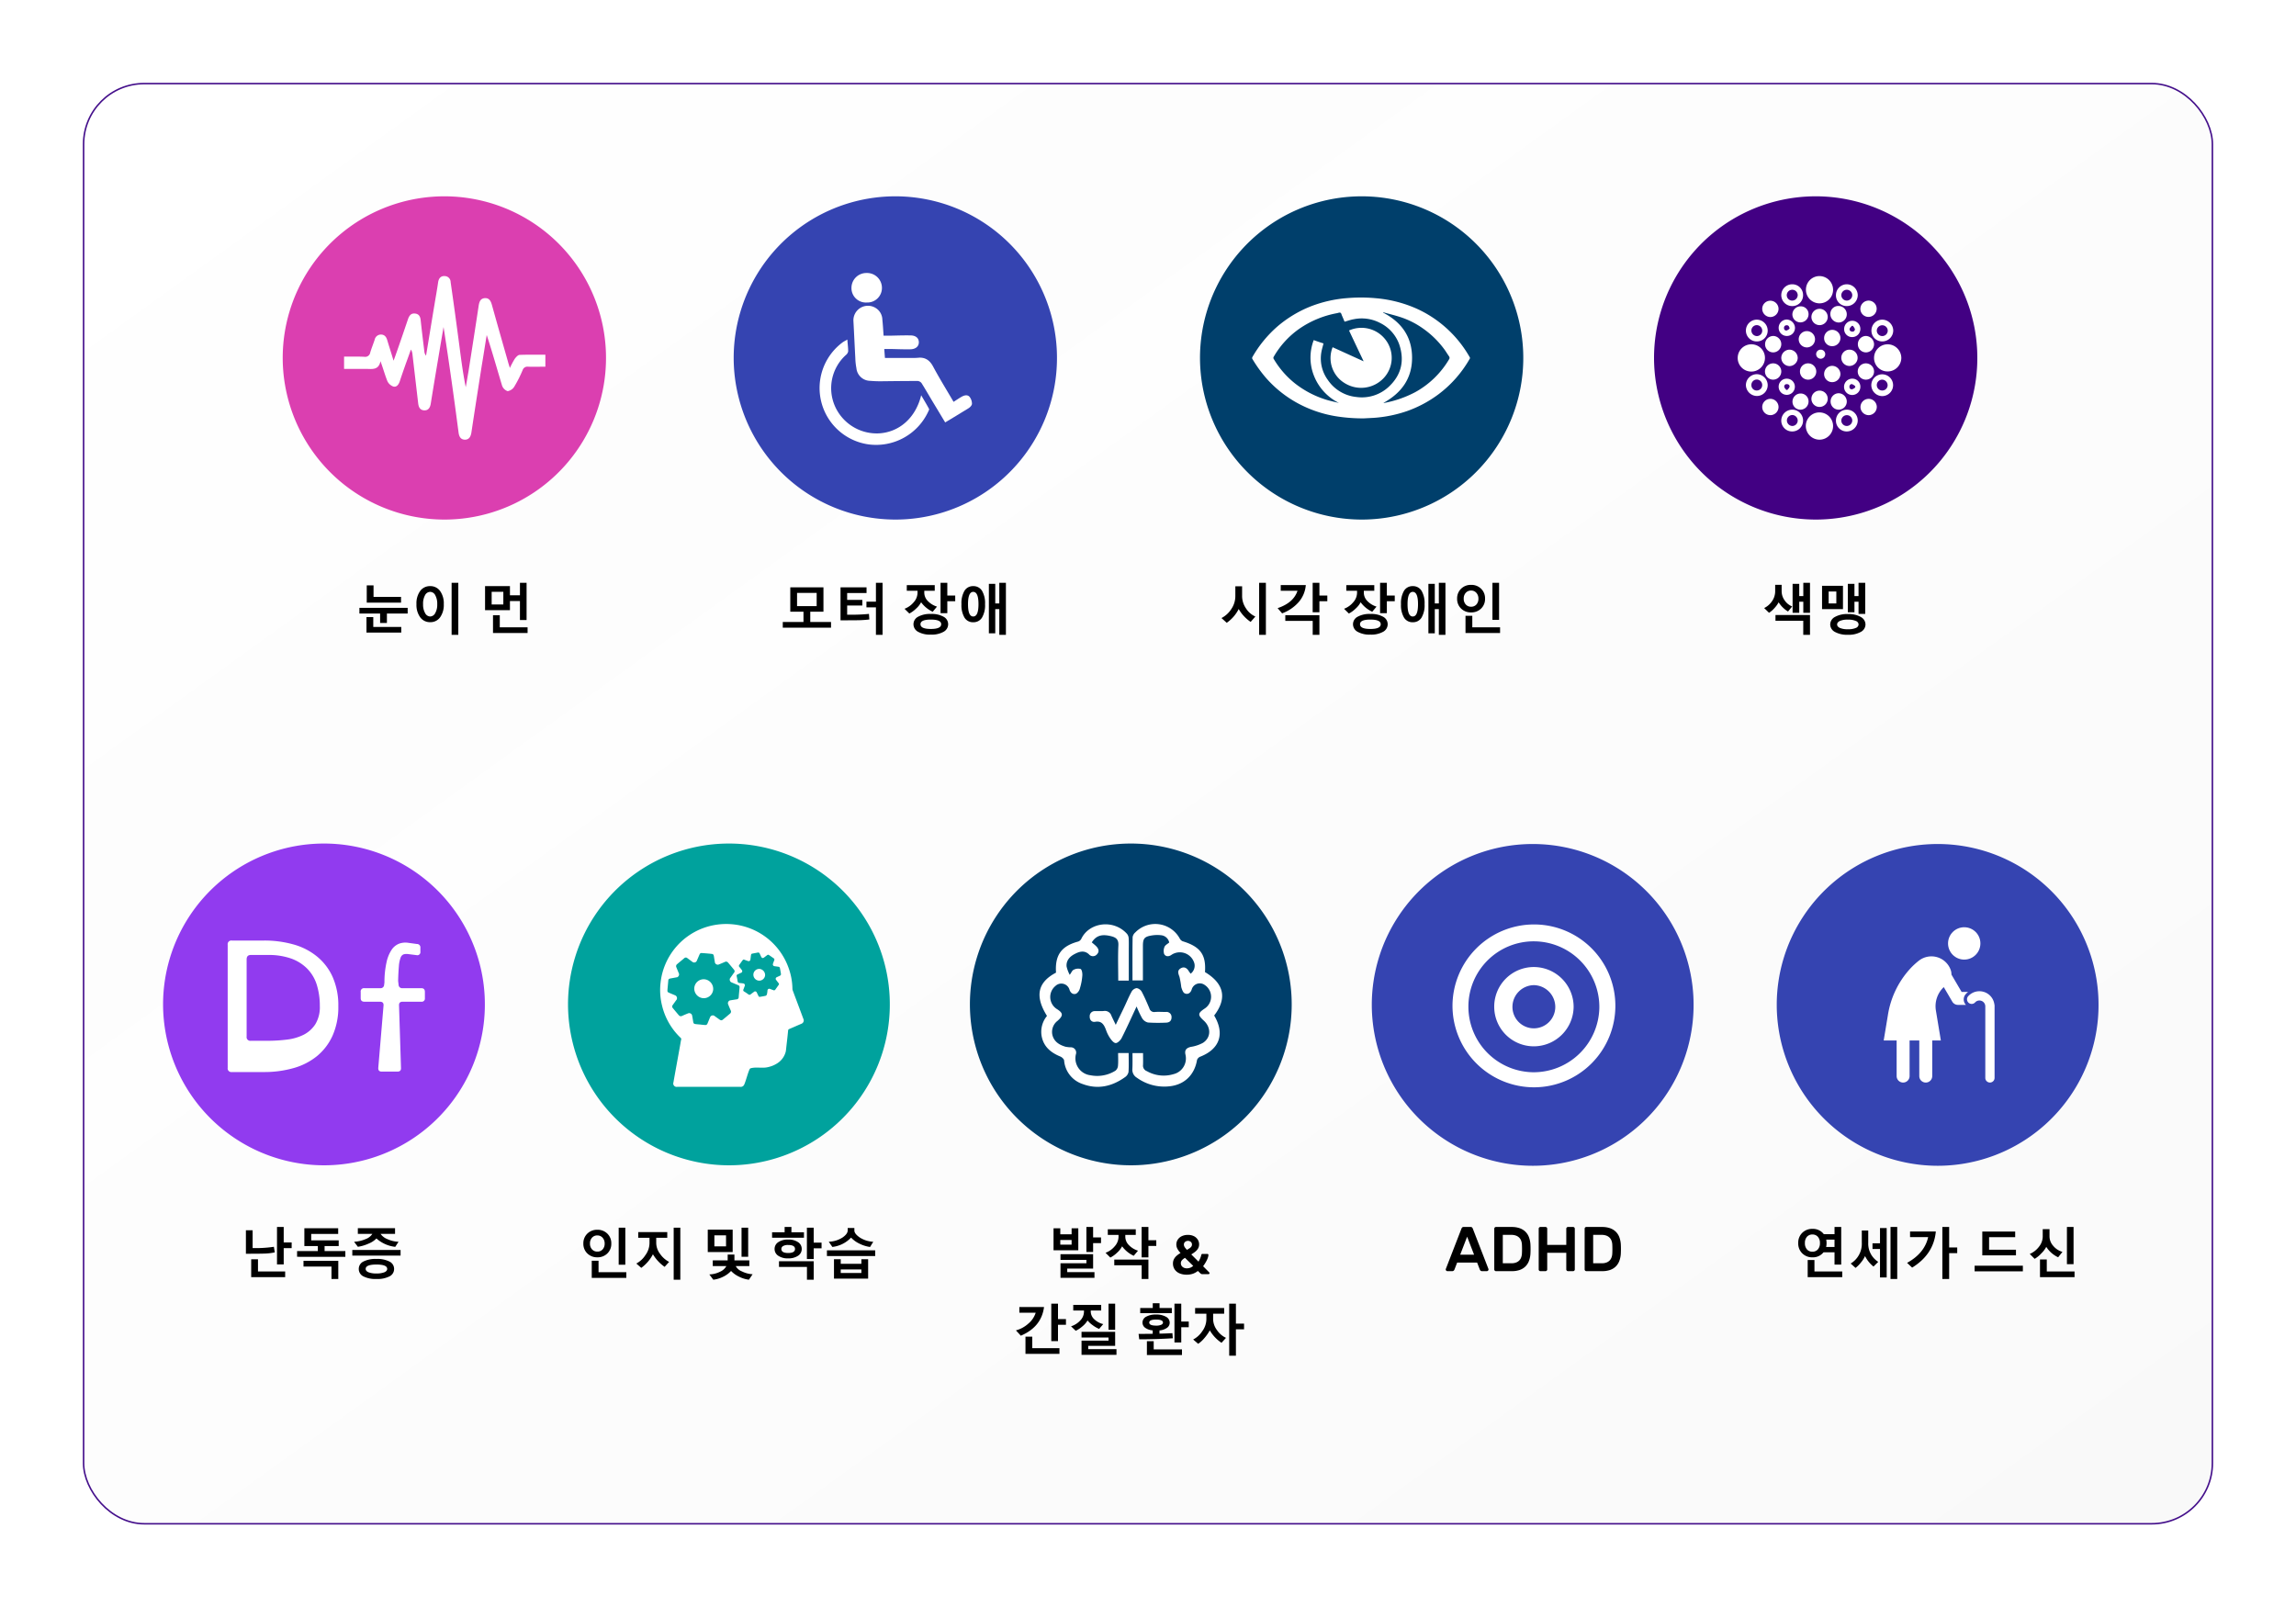 <svg xmlns="http://www.w3.org/2000/svg" xmlns:xlink="http://www.w3.org/1999/xlink" width="748.414" height="524" viewBox="0 0 748.414 524">
  <defs>
    <linearGradient id="linear-gradient" y1="0.076" x2="1" y2="1" gradientUnits="objectBoundingBox">
      <stop offset="0" stop-color="#fff" stop-opacity="0.122"/>
      <stop offset="1" stop-color="#d4d4d4" stop-opacity="0.149"/>
    </linearGradient>
    <filter id="Rectangle_19537" x="0" y="0" width="748.414" height="524" filterUnits="userSpaceOnUse">
      <feOffset dx="6" dy="6" input="SourceAlpha"/>
      <feGaussianBlur stdDeviation="9" result="blur"/>
      <feFlood flood-opacity="0.349"/>
      <feComposite operator="in" in2="blur"/>
      <feComposite in="SourceGraphic"/>
    </filter>
  </defs>
  <g id="Group_23517" data-name="Group 23517" transform="translate(-851.844 -409)">
    <g transform="matrix(1, 0, 0, 1, 851.84, 409)" filter="url(#Rectangle_19537)">
      <g id="Rectangle_19537-2" data-name="Rectangle 19537" transform="translate(21 21)" stroke="#440f8b" stroke-width="0.5" fill="url(#linear-gradient)">
        <rect width="694.415" height="470" rx="20" stroke="none"/>
        <rect x="0.25" y="0.25" width="693.915" height="469.5" rx="19.75" fill="none"/>
      </g>
    </g>
    <path id="Path_24323" data-name="Path 24323" d="M52.947,105.454A52.447,52.447,0,1,0,.5,53.019,52.533,52.533,0,0,0,52.947,105.454Z" transform="translate(904.5 683.44)" fill="#913bef" fill-rule="evenodd"/>
    <g id="Group_22217" data-name="Group 22217" transform="translate(926.063 715.621)">
      <path id="Path_13524" data-name="Path 13524" d="M-396.4,238.372A1.2,1.2,0,0,1-395.028,237h10.534a34.918,34.918,0,0,1,9.554,1.274,20.948,20.948,0,0,1,7.643,3.92,18.214,18.214,0,0,1,5.1,6.663,22.916,22.916,0,0,1,1.862,9.554,22.915,22.915,0,0,1-1.862,9.554,18.389,18.389,0,0,1-5.1,6.712,21.17,21.17,0,0,1-7.692,3.92,34.821,34.821,0,0,1-9.505,1.274h-10.534A1.2,1.2,0,0,1-396.4,278.5Zm7.545,3.332c-.931,0-1.372.49-1.372,1.47v25.134a1.2,1.2,0,0,0,1.372,1.372h5.585a51.732,51.732,0,0,0,6.222-.392,16.487,16.487,0,0,0,5.389-1.568,9.9,9.9,0,0,0,3.822-3.43,10.686,10.686,0,0,0,1.47-5.977,22.957,22.957,0,0,0-.98-6.859,13.072,13.072,0,0,0-3.087-5.242,13.963,13.963,0,0,0-5.243-3.332,21.889,21.889,0,0,0-7.594-1.176Z" transform="translate(396.4 -237)" fill="#fff"/>
      <path id="Path_13525" data-name="Path 13525" d="M-289.576,238.823a1.1,1.1,0,0,1,1.127,1.225v1.274a1.006,1.006,0,0,1-1.274,1.127l-2.744-.343a3.546,3.546,0,0,0-1.47.1,1.771,1.771,0,0,0-.98,1.127,9.939,9.939,0,0,0-.539,2.695c-.1,1.176-.2,2.793-.245,4.85l.147,1.225a1.144,1.144,0,0,0,1.274,1.127h6.124c.784,0,1.176.392,1.176,1.225v2.009a1.039,1.039,0,0,1-1.176,1.176h-6.075c-.833,0-1.225.392-1.176,1.225l.637,20.333c.049.833-.343,1.225-1.176,1.225h-5.1c-.784,0-1.176-.392-1.127-1.225l1.715-20.333c.049-.833-.343-1.225-1.176-1.225h-5.047c-.833,0-1.225-.392-1.225-1.176v-2.009a1.07,1.07,0,0,1,1.225-1.225h5.145a1.148,1.148,0,0,0,1.274-1.127l.1-.735a29.789,29.789,0,0,1,.686-6.614,11.691,11.691,0,0,1,1.666-4.067,5.283,5.283,0,0,1,2.4-1.96,6.081,6.081,0,0,1,2.989-.294Z" transform="translate(351.26 -237.696)" fill="#fff"/>
    </g>
    <g id="Group_23364" data-name="Group 23364" transform="translate(0 -0.153)">
      <path id="Path_24327" data-name="Path 24327" d="M52.947,105.454A52.447,52.447,0,1,0,.5,53.019,52.533,52.533,0,0,0,52.947,105.454Z" transform="translate(1167.5 683.593)" fill="#003f6b" fill-rule="evenodd"/>
      <g id="seizure-epilaptic" transform="translate(1190.688 710.376)">
        <g id="Group_18885" data-name="Group 18885" transform="translate(0 0)">
          <path id="Path_13542" data-name="Path 13542" d="M-371.735,263.512h3.439c0,2.1.089,4.154-.045,6.164a2.654,2.654,0,0,1-1.027,1.608c-4.243,3.082-8.933,4.2-13.936,2.323a8.834,8.834,0,0,1-6.03-7.683c-.045-.447-.67-1.027-1.161-1.251-3.216-1.3-5.628-3.305-6.209-6.923a8.159,8.159,0,0,1,1.787-6.343c-4.02-6.432-3.082-10.943,2.948-14.115-.4-5.717,1.742-8.665,7.236-10.139a1.864,1.864,0,0,0,1.072-1.027c2.635-5.271,10.5-6.3,14.83-1.474a2.515,2.515,0,0,1,.536,1.34c.089,1.251.045,2.546.045,3.8v10.095h-3.439c0-3.886-.134-7.727.045-11.524.089-1.876-.759-2.546-2.367-2.948-3.037-.759-4.869-.223-6.3,2.01.447.4.983.8,1.429,1.251.8.8,1.117,1.742.268,2.635a1.71,1.71,0,0,1-2.635,0c-1.519-1.385-3.127-.893-4.645-.089-1.563.8-2.814,2.1-2.635,4.065a11.175,11.175,0,0,0,1.027,2.725c.581-.8.8-1.429,1.206-1.608a3.118,3.118,0,0,1,2.323-.313c.447.223.625,1.385.581,2.1a18.5,18.5,0,0,1-.759,4.109,2.979,2.979,0,0,1-1.206,1.831c-.938.4-1.787-.089-2.189-1.161a2.767,2.767,0,0,0-4.6-1.34,4.651,4.651,0,0,0,.4,7.5c2.144,1.34,2.189,2.144.313,3.841a4.555,4.555,0,0,0-1.7,4.735c.581,2.144,2.278,3.171,4.288,3.752a10.4,10.4,0,0,0,1.653.179,1.728,1.728,0,0,1,1.7,2.278,5.56,5.56,0,0,0,4.735,6.834,11.261,11.261,0,0,0,8.129-1.474,2.282,2.282,0,0,0,.849-1.563C-371.646,266.282-371.735,264.942-371.735,263.512Z" transform="translate(397.353 -221.433)" fill="#fff"/>
          <path id="Path_13543" data-name="Path 13543" d="M-302.937,251.133c3.529,5.941,1.831,10.943-4.6,13.445a1.842,1.842,0,0,0-.983,1.027c-.8,4.779-3.975,8-8.755,8.576a15.215,15.215,0,0,1-10.854-2.769,3,3,0,0,1-1.474-2.769c.089-1.7.045-3.439.045-5.271h3.439c0,1.251.045,2.546,0,3.841a1.9,1.9,0,0,0,1.251,2.055,11.088,11.088,0,0,0,8.665.983,5.283,5.283,0,0,0,3.886-6.477c-.268-1.385.313-2.055,1.742-2.412a12.2,12.2,0,0,0,4.02-1.34c2.635-1.742,2.635-5.047.223-7.236-2.01-1.831-1.965-2.412.313-3.931a4.59,4.59,0,0,0,0-7.683,2.738,2.738,0,0,0-4.243,1.474c-.357,1.161-1.3,1.742-2.278,1.251-.581-.268-.893-1.3-1.117-2.01a29.188,29.188,0,0,0-.581-3.35c-.4-1.072-.8-2.055.357-2.769,1.206-.715,2.1-.089,2.725.983.134.223.313.4.536.759a3.244,3.244,0,0,0,1.251-3.305,4.918,4.918,0,0,0-7.415-2.9c-.893.67-1.921.715-2.457-.223a3.374,3.374,0,0,1,.134-2.367c.223-.536.938-.893,1.519-1.385a2.985,2.985,0,0,0-2.591-2.367,10.864,10.864,0,0,0-2.948.045c-2.591.4-3.037.983-3.037,3.529V239.7h-3.395c0-4.779-.045-9.469.045-14.159a2.571,2.571,0,0,1,.893-1.519,9.087,9.087,0,0,1,14.517,2.1,1.93,1.93,0,0,0,.893.8c5.762,1.742,7.683,4.377,7.281,10.05C-299.676,240.726-298.649,245.55-302.937,251.133Z" transform="translate(359.867 -221.292)" fill="#fff"/>
          <path id="Path_13544" data-name="Path 13544" d="M-345.426,274.083c-1.742,3.707-3.216,7.013-4.869,10.273-.357.715-1.3,1.653-1.921,1.653-.67,0-1.429-.983-1.921-1.7a11.427,11.427,0,0,1-1.3-2.68c-.625-1.608-1.385-2.948-3.529-2.546-1.027.179-1.787-.581-1.742-1.742a1.631,1.631,0,0,1,1.787-1.742c.938-.045,1.876.045,2.814-.045a2.218,2.218,0,0,1,2.457,1.519c.4.893.849,1.787,1.429,2.993.893-1.921,1.7-3.573,2.5-5.226.893-1.831,1.653-3.752,2.635-5.539a2.293,2.293,0,0,1,1.7-1.206,2.42,2.42,0,0,1,1.7,1.3c.893,1.7,1.653,3.484,2.412,5.271a1.617,1.617,0,0,0,1.876,1.206c1.161-.089,2.323,0,3.484,0a1.637,1.637,0,0,1,1.876,1.653c.045,1.251-.715,1.831-1.876,1.831a50.388,50.388,0,0,1-5.807-.045,3.049,3.049,0,0,1-1.921-1.429A30.7,30.7,0,0,1-345.426,274.083Z" transform="translate(377.074 -247.19)" fill="#fff"/>
        </g>
      </g>
    </g>
    <g id="Group_23363" data-name="Group 23363" transform="translate(1 -0.153)">
      <path id="Path_24325" data-name="Path 24325" d="M52.947,105.454A52.447,52.447,0,1,0,.5,53.019,52.533,52.533,0,0,0,52.947,105.454Z" transform="translate(1035.5 683.593)" fill="#00a29d" fill-rule="evenodd"/>
      <g id="cognitive-learning" transform="translate(1066.025 710.376)">
        <g id="Group_18876" data-name="Group 18876" transform="translate(0 0)">
          <path id="Path_13485" data-name="Path 13485" d="M49.027,55.9a3.085,3.085,0,0,1-3.346,2.724,3.139,3.139,0,0,1-2.8-3.424,3.085,3.085,0,0,1,3.346-2.724A3.162,3.162,0,0,1,49.027,55.9Z" transform="translate(-31.74 -34.444)" fill="#fff"/>
          <path id="Path_13486" data-name="Path 13486" d="M60.931,37.02c-1.128-3.074-2.3-6.147-3.424-9.182a1.818,1.818,0,0,1-.117-.661,20.785,20.785,0,0,0-1.245-6.692A21.506,21.506,0,0,0,37.859,6.245,21.754,21.754,0,0,0,28.4,7.451,21.481,21.481,0,0,0,14.4,25.348a20.976,20.976,0,0,0,.506,7.47,21.328,21.328,0,0,0,6.07,10.466.486.486,0,0,1,.156.506c-.117.506-.195.973-.272,1.478C20.117,49.432,19.339,53.6,18.6,57.8a1.1,1.1,0,0,0,1.206,1.44H40.427a1.232,1.232,0,0,0,1.284-.817c.545-1.245,1.128-3.657,1.712-4.9a.585.585,0,0,1,.389-.35c1.906-.506,3.813.117,5.719-.389a9.028,9.028,0,0,0,2.957-1.245,6.361,6.361,0,0,0,2.724-3.774c.117-.623.156-1.245.233-1.906.195-1.673.389-3.346.545-5.019a.516.516,0,0,1,.311-.428c1.362-.584,2.685-1.167,4.046-1.751A1.155,1.155,0,0,0,60.931,37.02ZM40.155,26.9c-.078,1.051-.195,2.062-.272,3.074a.706.706,0,0,1-.7.739c-.739.117-1.478.233-2.179.35a1,1,0,0,0-.623,1.128c.272.7.584,1.44.895,2.14a.826.826,0,0,1-.195,1.012c-.778.661-1.556,1.323-2.373,1.984-.389.311-.623.272-1.051,0-.584-.428-1.206-.856-1.79-1.284a.977.977,0,0,0-1.245.35c-.311.7-.584,1.44-.895,2.14a.729.729,0,0,1-.817.545c-.506-.039-1.012-.078-1.556-.156h0c-.545-.039-1.051-.078-1.6-.156-.428-.039-.623-.233-.7-.7-.117-.739-.233-1.479-.389-2.218a1,1,0,0,0-1.128-.623c-.739.272-1.44.584-2.14.895a.826.826,0,0,1-1.012-.195c-.661-.778-1.323-1.556-1.984-2.373a.728.728,0,0,1,0-1.012c.428-.623.856-1.206,1.284-1.79a1.042,1.042,0,0,0-.389-1.284c-.7-.311-1.4-.584-2.1-.895-.467-.195-.584-.35-.545-.856.078-1.051.195-2.1.272-3.113.039-.467.195-.584.7-.7.739-.117,1.44-.272,2.179-.389a1,1,0,0,0,.623-1.128c-.272-.7-.584-1.4-.856-2.1a.826.826,0,0,1,.195-1.012c.778-.661,1.6-1.323,2.373-1.984a.728.728,0,0,1,1.012,0L24.9,18.578a.939.939,0,0,0,1.284-.35c.311-.7.584-1.362.895-2.062.195-.467.389-.584.856-.545,1.051.078,2.1.156,3.113.272.467.039.661.233.739.739.117.739.233,1.44.35,2.14a1,1,0,0,0,1.128.623c.7-.272,1.44-.584,2.14-.895a.824.824,0,0,1,.973.195c.661.778,1.323,1.556,1.945,2.334a.74.74,0,0,1,0,1.051c-.428.584-.856,1.206-1.284,1.79a1.036,1.036,0,0,0,.35,1.245c.7.311,1.4.584,2.1.895C40.077,26.2,40.194,26.4,40.155,26.9Zm13.229-3.93c-.311.195-.7.311-1.051.506a.565.565,0,0,0-.233.934c.233.311.506.661.739.973a.449.449,0,0,1,.039.661c-.35.506-.7.973-1.051,1.478a.5.5,0,0,1-.661.195c-.389-.156-.778-.272-1.128-.428a.6.6,0,0,0-.778.506,7.756,7.756,0,0,1-.195,1.323.707.707,0,0,1-.389.428c-.623.156-1.206.233-1.868.35a.434.434,0,0,1-.506-.311c-.195-.389-.35-.739-.545-1.128a.56.56,0,0,0-.895-.195c-.35.272-.739.545-1.089.817a.534.534,0,0,1-.7.039c-.467-.35-.934-.661-1.44-.973a.48.48,0,0,1-.195-.7c.156-.389.272-.778.428-1.128a.588.588,0,0,0-.428-.778c-.428-.078-.895-.117-1.323-.156a.622.622,0,0,1-.584-.506c-.078-.584-.195-1.128-.311-1.712a.467.467,0,0,1,.311-.584c.35-.156.7-.35,1.089-.506a.58.58,0,0,0,.233-.973c-.233-.311-.467-.623-.739-.934a.5.5,0,0,1-.039-.7c.35-.506.7-.973,1.051-1.478a1.4,1.4,0,0,1,.389-.272c.506.195.973.35,1.4.506a.565.565,0,0,0,.778-.506c.078-.467.117-.973.195-1.44.039-.272.156-.428.389-.467.584-.117,1.206-.233,1.829-.35a.532.532,0,0,1,.623.35c.156.35.311.661.467,1.012.233.467.584.545.973.233.311-.233.661-.506.973-.739a.476.476,0,0,1,.623-.039l1.517,1.051a.5.5,0,0,1,.195.623c-.156.389-.311.778-.428,1.167a.574.574,0,0,0,.467.778c.428.078.895.117,1.323.195a.5.5,0,0,1,.467.389c.117.661.272,1.362.35,2.023A.508.508,0,0,1,53.383,22.975ZM46.73,20.8a1.89,1.89,0,0,0-2.062,1.751,1.94,1.94,0,0,0,1.751,2.062A1.914,1.914,0,0,0,48.481,22.9,2.011,2.011,0,0,0,46.73,20.8Z" transform="translate(-14.269 -6.145)" fill="#fff"/>
        </g>
      </g>
    </g>
    <path id="Path_24329" data-name="Path 24329" d="M52.947,105.454A52.447,52.447,0,1,0,.5,53.019,52.533,52.533,0,0,0,52.947,105.454Z" transform="translate(1430.5 683.593)" fill="#3544b1" fill-rule="evenodd"/>
    <g id="Group_23086" data-name="Group 23086">
      <path id="XMLID_821_" d="M42.537,25.056a4.923,4.923,0,0,0-8.559-2.627,1.512,1.512,0,0,0,2.256,2.012,1.915,1.915,0,0,1,3.344,1.276V49.032a1.511,1.511,0,0,0,3.023,0V25.488A1.483,1.483,0,0,0,42.537,25.056Z" transform="translate(1459.403 711.368)" fill="#fff"/>
      <path id="XMLID_820_" d="M34.6,22.319a5.493,5.493,0,0,1,.77-.717h-2.1l-3.324-5.667a4.226,4.226,0,0,0-.234-1.495l-.01-.03A6.671,6.671,0,0,0,19.339,11.4a24.045,24.045,0,0,0-2.94,2.729,29.031,29.031,0,0,0-7.159,15l-1.374,8.3h4.219v11.6a2.109,2.109,0,0,0,4.219,0v-11.6h3.164v11.6a2.109,2.109,0,0,0,4.219,0v-11.6H26.5l-1.62-9.783a8.578,8.578,0,0,1,2.567-7.624l2.79,4.761A2.125,2.125,0,0,0,32.06,25.82h2.616a2.571,2.571,0,0,1-.074-3.5Z" transform="translate(1457.996 710.778)" fill="#fff"/>
      <circle id="XMLID_819_" cx="5.273" cy="5.273" r="5.273" transform="translate(1486.837 711.286)" fill="#fff"/>
    </g>
    <path id="Path_24329-2" data-name="Path 24329" d="M52.947,105.454A52.447,52.447,0,1,0,.5,53.019,52.533,52.533,0,0,0,52.947,105.454Z" transform="translate(1298.5 683.593)" fill="#3544b1" fill-rule="evenodd"/>
    <g id="adhd" transform="translate(1325.305 710.376)">
      <g id="Group_18867" data-name="Group 18867" transform="translate(0 0)">
        <path id="Path_13476" data-name="Path 13476" d="M-344.109,240.625a26.557,26.557,0,0,1-26.446,26.566A26.6,26.6,0,0,1-397.2,240.625,26.584,26.584,0,0,1-370.834,214.1,26.506,26.506,0,0,1-344.109,240.625Zm-47.906.279a21.381,21.381,0,0,0,21.26,21.38,21.439,21.439,0,0,0,21.42-20.981,21.393,21.393,0,0,0-21.221-21.7A21.28,21.28,0,0,0-392.015,240.9Z" transform="translate(397.2 -214.1)" fill="#fff"/>
        <path id="Path_13477" data-name="Path 13477" d="M-363.1,261.784A12.9,12.9,0,0,1-350.216,248.9a13,13,0,0,1,13,12.964,13,13,0,0,1-12.964,12.884A12.9,12.9,0,0,1-363.1,261.784Zm5.943.08a6.98,6.98,0,0,0,7.02,7.02,6.989,6.989,0,0,0,6.941-6.9,7.125,7.125,0,0,0-6.941-7.18A7.091,7.091,0,0,0-357.157,261.864Z" transform="translate(376.702 -235.019)" fill="#fff"/>
      </g>
    </g>
    <g id="Group_23478" data-name="Group 23478">
      <path id="Path_24322" data-name="Path 24322" d="M53.191,105.943A52.691,52.691,0,1,0,.5,53.264,52.778,52.778,0,0,0,53.191,105.943Z" transform="translate(943.5 472.44)" fill="#db3fb0" fill-rule="evenodd"/>
      <g id="blind" transform="translate(964 499)">
        <g id="Group_18868" data-name="Group 18868" transform="translate(0 0)">
          <path id="Path_13478" data-name="Path 13478" d="M76.117,48.038v3.905c-1.9,0-3.751.051-5.652,0a1.609,1.609,0,0,0-1.747,1.079,40.8,40.8,0,0,1-2.723,5.4,3.177,3.177,0,0,1-2.158,1.49,2.88,2.88,0,0,1-1.85-1.85C60.342,52.611,58.8,47.113,57,41.615c-.565,3.391-1.079,6.783-1.644,10.123-1.13,7.194-2.261,14.387-3.34,21.581-.206,1.285-.668,2.415-2.158,2.415-1.439-.051-1.9-1.13-2.055-2.466-1.49-11.407-3.083-22.814-4.881-34.273-.411,2.518-.874,5.087-1.285,7.6-.976,5.806-1.953,11.561-2.877,17.368-.206,1.285-.771,2.261-2.107,2.21-1.387-.051-1.85-1.028-2-2.312L32.8,47.987a3.586,3.586,0,0,0-.514-1.644c-.565,1.593-1.13,3.186-1.7,4.727-.668,1.9-1.336,3.8-1.953,5.7-.36,1.028-1.028,1.9-2.055,1.644a3.44,3.44,0,0,1-1.953-1.747c-.822-2.055-1.387-4.162-2.261-6.526-.565,2.877-2.569,2.569-4.47,2.518H10.5V48.655c2.21,0,4.419-.051,6.577.051a1.665,1.665,0,0,0,1.953-1.387c.411-1.387.976-2.775,1.439-4.162a2.1,2.1,0,0,1,2.107-1.7c1.182.051,1.7.822,2,1.85.617,2.055,1.285,4.111,2.055,6.68.514-1.336.822-2.261,1.13-3.134,1.233-3.494,2.415-6.988,3.6-10.482.411-1.13,1.028-1.953,2.364-1.747,1.233.154,1.644,1.079,1.747,2.209.36,3.34.771,6.68,1.182,10.02a2.451,2.451,0,0,0,.565,1.49c.925-5.5,1.8-11,2.723-16.494.411-2.518.874-5.036,1.233-7.553.206-1.182.874-1.953,2.055-1.9a1.961,1.961,0,0,1,2,1.953c1.028,7.091,2,14.233,2.929,21.324.565,4.316,1.13,8.632,2,12.949.308-1.644.565-3.289.874-4.984,1.13-7.194,2.261-14.387,3.34-21.581.206-1.233.514-2.312,1.953-2.466,1.49-.1,2,.925,2.364,2.209,1.7,6.115,3.443,12.229,5.19,18.344.154.617.36,1.233.668,2.209A29.755,29.755,0,0,1,66.1,49.425c.411-.565,1.079-1.336,1.644-1.336C70.516,47.987,73.291,48.038,76.117,48.038Z" transform="translate(-10.5 -22.395)" fill="#fff"/>
        </g>
      </g>
    </g>
    <g id="Group_23477" data-name="Group 23477">
      <path id="Path_24324" data-name="Path 24324" d="M53.191,105.943A52.691,52.691,0,1,0,.5,53.264,52.778,52.778,0,0,0,53.191,105.943Z" transform="translate(1090.5 472.44)" fill="#3544b1" fill-rule="evenodd"/>
      <g id="motor-impaired" transform="translate(1119 498)">
        <g id="Group_18883" data-name="Group 18883" transform="translate(0 0)">
          <path id="Path_13528" data-name="Path 13528" d="M73.416,73.515c-1.3-2.147-2.55-4.249-3.8-6.307-1.3-2.147-2.55-4.339-3.891-6.486a1.811,1.811,0,0,0-1.252-.716c-3.891,0-7.783.045-11.629.089a36.848,36.848,0,0,1-3.847-.134,4.558,4.558,0,0,1-4.518-4.115,20.258,20.258,0,0,1-.358-3.31c-.224-4.07-.4-8.185-.626-12.256a4.748,4.748,0,0,1,7.112-4.16,4.574,4.574,0,0,1,2.326,3.891c.179,1.655.268,3.31.4,5.233H55.3c2.281-.045,4.518-.134,6.8-.089,1.744,0,2.728.895,2.728,2.236S63.8,49.63,62.1,49.675c-2.058.045-4.115-.045-6.128-.089H53.556c.089,1.029.134,1.923.224,2.907h9.393a12.57,12.57,0,0,0,1.3-.045c2.371-.268,3.891.76,5.01,2.863,2.058,3.847,4.383,7.6,6.665,11.5.984-.626,1.879-1.252,2.773-1.744.85-.447,1.834-.626,2.46.134a3.651,3.651,0,0,1,.76,2.236c0,.492-.581,1.118-1.073,1.431C78.515,70.429,76.055,71.95,73.416,73.515Z" transform="translate(-32.473 -24.806)" fill="#fff"/>
          <path id="Path_13529" data-name="Path 13529" d="M27.916,60.1c.089,1.431.268,2.639.268,3.847a2,2,0,0,1-.76,1.208,14.578,14.578,0,0,0-3.623,16.5,14.887,14.887,0,0,0,14.358,9.035C44.823,90.336,50.19,85.64,51.98,78.26c.939,1.61,1.789,3,2.55,4.428.134.224-.134.626-.268.939a18.734,18.734,0,0,1-19.5,10.645,18.546,18.546,0,0,1-8.364-33.278C26.842,60.681,27.334,60.458,27.916,60.1Z" transform="translate(-18.865 -38.407)" fill="#fff"/>
          <path id="Path_13530" data-name="Path 13530" d="M47.02,11.6a4.853,4.853,0,0,1,5.01,4.831,4.74,4.74,0,0,1-4.92,4.786,4.7,4.7,0,0,1-5.01-4.831A4.85,4.85,0,0,1,47.02,11.6Z" transform="translate(-31.707 -11.6)" fill="#fff"/>
        </g>
      </g>
    </g>
    <g id="Group_23476" data-name="Group 23476">
      <path id="Path_24326" data-name="Path 24326" d="M53.191,105.943A52.691,52.691,0,1,0,.5,53.264,52.778,52.778,0,0,0,53.191,105.943Z" transform="translate(1242.5 472.44)" fill="#003f6b" fill-rule="evenodd"/>
      <g id="visually-impaired" transform="translate(1260 506)">
        <g id="Group_18894" data-name="Group 18894" transform="translate(0 0)">
          <path id="Path_13550" data-name="Path 13550" d="M-360.029,283.726a55.532,55.532,0,0,1-8.487-.595,39.388,39.388,0,0,1-13.028-4.325,37.625,37.625,0,0,1-10.6-8.541,44.054,44.054,0,0,1-4.163-5.838.649.649,0,0,1,0-.757,38.712,38.712,0,0,1,8.109-9.893,38.54,38.54,0,0,1,10.974-6.6,41.592,41.592,0,0,1,11.677-2.649,53.186,53.186,0,0,1,9.731.054,41.393,41.393,0,0,1,13.191,3.46,37.693,37.693,0,0,1,9.46,6.217,37.843,37.843,0,0,1,7.622,9.46.493.493,0,0,1,0,.649A37.739,37.739,0,0,1-335.7,275.888a38.762,38.762,0,0,1-10.217,5.46,42.105,42.105,0,0,1-10.974,2.216C-357.867,283.618-358.948,283.672-360.029,283.726Zm-13.137-24.435c-.216.919-.487,1.73-.649,2.595a11.854,11.854,0,0,0,2.054,9.3,12.741,12.741,0,0,0,9.3,5.568,12.831,12.831,0,0,0,10.65-3.406c4.055-3.838,5.082-8.487,3.352-13.677a12.529,12.529,0,0,0-6.325-7.082,12.875,12.875,0,0,0-8.487-1.189c-1.027.162-2,.541-3.027.811-.108-.27-.27-.595-.379-.919-.162-.324-.27-.649-.432-.973-.162-.378-.27-.919-.541-1.027-.324-.162-.811.108-1.243.162a31.6,31.6,0,0,0-12.271,5.136,28.555,28.555,0,0,0-8.217,9.028.649.649,0,0,0,0,.757,29.086,29.086,0,0,0,6.974,8,31.612,31.612,0,0,0,10.379,5.352c1.3.378,2.595.649,3.892.973a16.768,16.768,0,0,1-8.055-8.65,16,16,0,0,1-.162-11.839C-375.328,258.589-374.247,258.967-373.166,259.291ZM-353.65,278.7h.27a35.666,35.666,0,0,0,10.109-3.514,29.113,29.113,0,0,0,11.028-10.7.81.81,0,0,0,0-.973c-.486-.7-.919-1.406-1.405-2.108a29.906,29.906,0,0,0-7.082-6.974,27.252,27.252,0,0,0-7.406-3.73c-1.838-.595-3.676-1.027-5.568-1.568,0,.054,0,.108-.054.108,5.947,3.081,9.406,7.785,9.46,14.6C-344.244,270.7-347.758,275.455-353.65,278.7Z" transform="translate(396.425 -244.337)" fill="#fff"/>
          <path id="Path_13551" data-name="Path 13551" d="M-348.486,268.908c3.352,1.514,6.649,3.027,10.109,4.595-1.622-3.406-3.19-6.7-4.757-10.055a9.878,9.878,0,0,1,11.947,3.081,9.653,9.653,0,0,1-.757,12.542,10.1,10.1,0,0,1-12.65,1.514A9.518,9.518,0,0,1-348.486,268.908Z" transform="translate(374.719 -252.71)" fill="#fff"/>
        </g>
      </g>
    </g>
    <g id="Group_23475" data-name="Group 23475">
      <path id="Path_24328" data-name="Path 24328" d="M53.191,105.943A52.691,52.691,0,1,0,.5,53.264,52.778,52.778,0,0,0,53.191,105.943Z" transform="translate(1390.5 472.44)" fill="#420083" fill-rule="evenodd"/>
      <g id="color-blind" transform="translate(1418.27 499)">
        <g id="Group_18878" data-name="Group 18878" transform="translate(0 0)">
          <g id="Group_18877" data-name="Group 18877">
            <path id="Path_13487" data-name="Path 13487" d="M-341.6,219.424A4.418,4.418,0,0,1-337.135,215a4.462,4.462,0,0,1,4.384,4.465,4.418,4.418,0,0,1-4.465,4.425A4.435,4.435,0,0,1-341.6,219.424Z" transform="translate(363.844 -214.999)" fill="#fff"/>
            <path id="Path_13488" data-name="Path 13488" d="M-332.81,328.965a4.435,4.435,0,0,1-4.425,4.424,4.478,4.478,0,0,1-4.465-4.465,4.409,4.409,0,0,1,4.425-4.424A4.452,4.452,0,0,1-332.81,328.965Z" transform="translate(363.904 -280.051)" fill="#fff"/>
            <path id="Path_13489" data-name="Path 13489" d="M-391.935,269.8a4.409,4.409,0,0,1,4.424,4.425,4.452,4.452,0,0,1-4.465,4.465,4.435,4.435,0,0,1-4.424-4.424A4.452,4.452,0,0,1-391.935,269.8Z" transform="translate(396.4 -247.555)" fill="#fff"/>
            <path id="Path_13490" data-name="Path 13490" d="M-282.476,278.649a4.393,4.393,0,0,1-4.424-4.465,4.426,4.426,0,0,1,4.424-4.384,4.478,4.478,0,0,1,4.465,4.465A4.462,4.462,0,0,1-282.476,278.649Z" transform="translate(331.349 -247.555)" fill="#fff"/>
            <path id="Path_13491" data-name="Path 13491" d="M-382.7,253.572a3.518,3.518,0,0,1-3.572,3.532,3.534,3.534,0,0,1-3.532-3.532A3.569,3.569,0,0,1-386.268,250,3.577,3.577,0,0,1-382.7,253.572Zm-1.786-.041a1.794,1.794,0,0,0-1.786-1.745,1.767,1.767,0,0,0-1.745,1.786,1.837,1.837,0,0,0,1.827,1.786A1.768,1.768,0,0,0-384.482,253.531Z" transform="translate(392.479 -235.792)" fill="#fff"/>
            <path id="Path_13492" data-name="Path 13492" d="M-357.828,228.7a3.552,3.552,0,0,1-3.572-3.572,3.552,3.552,0,0,1,3.613-3.532,3.5,3.5,0,0,1,3.491,3.532A3.493,3.493,0,0,1-357.828,228.7Zm-1.786-3.572a1.767,1.767,0,0,0,1.745,1.786,1.81,1.81,0,0,0,1.827-1.786,1.767,1.767,0,0,0-1.786-1.745A1.794,1.794,0,0,0-359.614,225.13Z" transform="translate(375.607 -218.919)" fill="#fff"/>
            <path id="Path_13493" data-name="Path 13493" d="M-314.01,228.7a3.493,3.493,0,0,1-3.491-3.613,3.552,3.552,0,0,1,3.531-3.491,3.6,3.6,0,0,1,3.572,3.572A3.578,3.578,0,0,1-314.01,228.7Zm.081-1.786a1.794,1.794,0,0,0,1.745-1.786,1.787,1.787,0,0,0-1.867-1.745,1.793,1.793,0,0,0-1.7,1.827A1.8,1.8,0,0,0-313.929,226.918Z" transform="translate(349.528 -218.92)" fill="#fff"/>
            <path id="Path_13494" data-name="Path 13494" d="M-317.5,325.872a3.552,3.552,0,0,1,3.572-3.572,3.543,3.543,0,0,1,3.532,3.572,3.6,3.6,0,0,1-3.613,3.532A3.5,3.5,0,0,1-317.5,325.872Zm3.532,1.745a1.822,1.822,0,0,0,1.786-1.745,1.76,1.76,0,0,0-1.827-1.786,1.821,1.821,0,0,0-1.745,1.786A1.793,1.793,0,0,0-313.968,327.618Z" transform="translate(349.527 -278.744)" fill="#fff"/>
            <path id="Path_13495" data-name="Path 13495" d="M-354.3,325.872a3.527,3.527,0,0,1-3.613,3.532,3.525,3.525,0,0,1-3.491-3.532,3.577,3.577,0,0,1,3.572-3.572A3.517,3.517,0,0,1-354.3,325.872Zm-1.745,0a1.824,1.824,0,0,0-1.7-1.827,1.784,1.784,0,0,0-1.826,1.786,1.822,1.822,0,0,0,1.745,1.786A1.793,1.793,0,0,0-356.043,325.872Z" transform="translate(375.608 -278.744)" fill="#fff"/>
            <path id="Path_13496" data-name="Path 13496" d="M-289.1,297.472a3.543,3.543,0,0,1,3.532-3.572A3.551,3.551,0,0,1-282,297.472,3.56,3.56,0,0,1-285.528,301,3.6,3.6,0,0,1-289.1,297.472Zm3.491,1.7a1.735,1.735,0,0,0,1.827-1.664,1.838,1.838,0,0,0-1.746-1.867,1.767,1.767,0,0,0-1.786,1.746A1.758,1.758,0,0,0-285.609,299.177Z" transform="translate(332.655 -261.872)" fill="#fff"/>
            <path id="Path_13497" data-name="Path 13497" d="M-285.47,257.1A3.492,3.492,0,0,1-289,253.53,3.543,3.543,0,0,1-285.429,250a3.615,3.615,0,0,1,3.532,3.532A3.577,3.577,0,0,1-285.47,257.1Zm.041-5.277a1.8,1.8,0,0,0-1.827,1.7,1.784,1.784,0,0,0,1.786,1.827,1.794,1.794,0,0,0,1.786-1.745A1.794,1.794,0,0,0-285.429,251.826Z" transform="translate(332.597 -235.791)" fill="#fff"/>
            <path id="Path_13498" data-name="Path 13498" d="M-382.7,297.372a3.517,3.517,0,0,1-3.572,3.531,3.631,3.631,0,0,1-3.532-3.613,3.588,3.588,0,0,1,3.572-3.491A3.6,3.6,0,0,1-382.7,297.372Zm-3.532,1.745a1.767,1.767,0,0,0,1.745-1.786,1.784,1.784,0,0,0-1.827-1.786,1.768,1.768,0,0,0-1.7,1.827A1.717,1.717,0,0,0-386.228,299.117Z" transform="translate(392.479 -261.813)" fill="#fff"/>
            <path id="Path_13499" data-name="Path 13499" d="M-319.363,239a2.72,2.72,0,0,1,2.72,2.72,2.668,2.668,0,0,1-2.638,2.679,2.774,2.774,0,0,1-2.72-2.72A2.593,2.593,0,0,1-319.363,239Z" transform="translate(352.202 -229.257)" fill="#fff"/>
            <path id="Path_13500" data-name="Path 13500" d="M-342.082,261.839a2.668,2.668,0,0,1-2.639,2.679,2.668,2.668,0,0,1-2.679-2.639,2.668,2.668,0,0,1,2.638-2.679A2.668,2.668,0,0,1-342.082,261.839Z" transform="translate(367.29 -241.258)" fill="#fff"/>
            <path id="Path_13501" data-name="Path 13501" d="M-327,289.739a2.668,2.668,0,0,1,2.679-2.639,2.722,2.722,0,0,1,2.639,2.679,2.7,2.7,0,0,1-2.679,2.638A2.617,2.617,0,0,1-327,289.739Z" transform="translate(355.172 -257.833)" fill="#fff"/>
            <path id="Path_13502" data-name="Path 13502" d="M-327,260.839a2.668,2.668,0,0,1,2.679-2.638,2.668,2.668,0,0,1,2.639,2.679,2.668,2.668,0,0,1-2.679,2.639A2.593,2.593,0,0,1-327,260.839Z" transform="translate(355.172 -240.664)" fill="#fff"/>
            <path id="Path_13503" data-name="Path 13503" d="M-356.042,276.82a2.73,2.73,0,0,1-2.72,2.638,2.73,2.73,0,0,1-2.638-2.72,2.73,2.73,0,0,1,2.72-2.638A2.73,2.73,0,0,1-356.042,276.82Z" transform="translate(375.607 -250.11)" fill="#fff"/>
            <path id="Path_13504" data-name="Path 13504" d="M-313.2,276.737a2.642,2.642,0,0,1,2.679-2.638,2.642,2.642,0,0,1,2.638,2.679,2.668,2.668,0,0,1-2.679,2.638A2.668,2.668,0,0,1-313.2,276.737Z" transform="translate(346.973 -250.108)" fill="#fff"/>
            <path id="Path_13505" data-name="Path 13505" d="M-341.084,287.778a2.642,2.642,0,0,1-2.679,2.638,2.642,2.642,0,0,1-2.638-2.679,2.642,2.642,0,0,1,2.679-2.639A2.668,2.668,0,0,1-341.084,287.778Z" transform="translate(366.697 -256.643)" fill="#fff"/>
            <path id="Path_13506" data-name="Path 13506" d="M-316.524,311.779a2.642,2.642,0,0,1-2.638,2.679,2.642,2.642,0,0,1-2.638-2.679,2.668,2.668,0,0,1,2.638-2.679A2.722,2.722,0,0,1-316.524,311.779Z" transform="translate(352.083 -270.902)" fill="#fff"/>
            <path id="Path_13507" data-name="Path 13507" d="M-376.7,237.438a2.633,2.633,0,0,1,2.638-2.638,2.668,2.668,0,0,1,2.679,2.638,2.676,2.676,0,0,1-2.679,2.679A2.7,2.7,0,0,1-376.7,237.438Z" transform="translate(384.697 -226.762)" fill="#fff"/>
            <path id="Path_13508" data-name="Path 13508" d="M-295.261,234.7a2.642,2.642,0,0,1,2.679,2.638,2.668,2.668,0,0,1-2.638,2.679,2.642,2.642,0,0,1-2.679-2.638A2.722,2.722,0,0,1-295.261,234.7Z" transform="translate(337.883 -226.703)" fill="#fff"/>
            <path id="Path_13509" data-name="Path 13509" d="M-334.521,246.618a2.668,2.668,0,0,1-2.679-2.639,2.668,2.668,0,0,1,2.639-2.679,2.668,2.668,0,0,1,2.679,2.639A2.668,2.668,0,0,1-334.521,246.618Z" transform="translate(361.231 -230.624)" fill="#fff"/>
            <path id="Path_13510" data-name="Path 13510" d="M-294.682,287.778a2.668,2.668,0,0,1-2.679,2.638A2.668,2.668,0,0,1-300,287.737a2.642,2.642,0,0,1,2.679-2.639A2.668,2.668,0,0,1-294.682,287.778Z" transform="translate(339.131 -256.643)" fill="#fff"/>
            <path id="Path_13511" data-name="Path 13511" d="M-374.021,318.918a2.668,2.668,0,0,1-2.679-2.639,2.668,2.668,0,0,1,2.638-2.679,2.668,2.668,0,0,1,2.679,2.639A2.668,2.668,0,0,1-374.021,318.918Z" transform="translate(384.697 -273.576)" fill="#fff"/>
            <path id="Path_13512" data-name="Path 13512" d="M-334.563,312.318a2.642,2.642,0,0,1-2.639-2.679A2.668,2.668,0,0,1-334.522,307a2.642,2.642,0,0,1,2.638,2.679A2.668,2.668,0,0,1-334.563,312.318Z" transform="translate(361.232 -269.655)" fill="#fff"/>
            <path id="Path_13513" data-name="Path 13513" d="M-292.484,316.2a2.7,2.7,0,0,1-2.6,2.72,2.7,2.7,0,0,1-2.72-2.6,2.676,2.676,0,0,1,2.638-2.72A2.659,2.659,0,0,1-292.484,316.2Z" transform="translate(337.825 -273.574)" fill="#fff"/>
            <path id="Path_13514" data-name="Path 13514" d="M-369.125,265.82a2.668,2.668,0,0,1-2.679,2.639,2.643,2.643,0,0,1-2.6-2.72,2.7,2.7,0,0,1,2.679-2.638A2.668,2.668,0,0,1-369.125,265.82Z" transform="translate(383.332 -243.575)" fill="#fff"/>
            <path id="Path_13515" data-name="Path 13515" d="M-294.623,265.779a2.668,2.668,0,0,1-2.638,2.679,2.642,2.642,0,0,1-2.638-2.679,2.668,2.668,0,0,1,2.638-2.679A2.751,2.751,0,0,1-294.623,265.779Z" transform="translate(339.071 -243.575)" fill="#fff"/>
            <path id="Path_13516" data-name="Path 13516" d="M-369.182,287.779a2.668,2.668,0,0,1-2.679,2.638,2.668,2.668,0,0,1-2.638-2.679,2.668,2.668,0,0,1,2.679-2.639A2.642,2.642,0,0,1-369.182,287.779Z" transform="translate(383.39 -256.644)" fill="#fff"/>
            <path id="Path_13517" data-name="Path 13517" d="M-349.821,239.3a2.531,2.531,0,0,1,2.6,2.557,2.668,2.668,0,0,1-2.638,2.679,2.624,2.624,0,0,1-2.638-2.6A2.7,2.7,0,0,1-349.821,239.3Z" transform="translate(370.32 -229.436)" fill="#fff"/>
            <path id="Path_13518" data-name="Path 13518" d="M-347.164,311.9a2.668,2.668,0,0,1-2.638,2.679,2.59,2.59,0,0,1-2.6-2.6,2.668,2.668,0,0,1,2.639-2.679A2.565,2.565,0,0,1-347.164,311.9Z" transform="translate(370.261 -271.021)" fill="#fff"/>
            <path id="Path_13519" data-name="Path 13519" d="M-305.625,253.579a2.642,2.642,0,0,1-2.679,2.638,2.56,2.56,0,0,1-2.6-2.679,2.668,2.668,0,0,1,2.679-2.638A2.634,2.634,0,0,1-305.625,253.579Zm-2.436-1.015h-.365c-.243.325-.609.609-.69.934-.122.528.244.893.812.934a.767.767,0,0,0,.893-.852A3.556,3.556,0,0,0-308.06,252.564Z" transform="translate(345.608 -236.327)" fill="#fff"/>
            <path id="Path_13520" data-name="Path 13520" d="M-358.182,252.579a2.617,2.617,0,0,1-2.639,2.679,2.642,2.642,0,0,1-2.679-2.639,2.7,2.7,0,0,1,2.6-2.72A2.8,2.8,0,0,1-358.182,252.579Zm-1.745.244c-.162-.771-.447-1.1-1.015-1.055a.811.811,0,0,0-.812.893.74.74,0,0,0,.852.812A2.42,2.42,0,0,0-359.928,252.823Z" transform="translate(376.855 -235.733)" fill="#fff"/>
            <path id="Path_13521" data-name="Path 13521" d="M-360.861,297.4a2.608,2.608,0,0,1,2.638,2.639,2.633,2.633,0,0,1-2.638,2.638A2.642,2.642,0,0,1-363.5,300,2.6,2.6,0,0,1-360.861,297.4Zm-.162,3.653h.365c.243-.325.609-.609.69-.974.122-.528-.284-.893-.852-.893a.765.765,0,0,0-.852.893C-361.633,300.4-361.267,300.728-361.024,301.053Z" transform="translate(376.855 -263.952)" fill="#fff"/>
            <path id="Path_13522" data-name="Path 13522" d="M-305.682,300.079a2.642,2.642,0,0,1-2.679,2.638A2.642,2.642,0,0,1-311,300.038a2.668,2.668,0,0,1,2.679-2.639A2.593,2.593,0,0,1-305.682,300.079Zm-1.664.162v-.365a2.975,2.975,0,0,0-1.055-.69c-.487-.081-.812.325-.852.812,0,.568.325.934.893.852A2.2,2.2,0,0,0-307.347,300.241Z" transform="translate(345.666 -263.952)" fill="#fff"/>
          </g>
        </g>
        <path id="Path_13523" data-name="Path 13523" d="M-333.4,275.559a1.464,1.464,0,0,1,1.5-1.461,1.464,1.464,0,0,1,1.461,1.5,1.49,1.49,0,0,1-1.5,1.461A1.517,1.517,0,0,1-333.4,275.559Z" transform="translate(358.973 -250.107)" fill="#fff"/>
      </g>
    </g>
    <path id="Path_26175" data-name="Path 26175" d="M-8.779-8.4a.647.647,0,0,1,.494.175A1.486,1.486,0,0,1-8-7.7l5.04,13a.456.456,0,0,1,.021.144.534.534,0,0,1-.165.391A.534.534,0,0,1-3.492,6H-4.973a.771.771,0,0,1-.576-.175,1.045,1.045,0,0,1-.226-.339L-6.66,3.2h-6.5l-.885,2.283a1.045,1.045,0,0,1-.226.339A.771.771,0,0,1-14.847,6h-1.481a.534.534,0,0,1-.391-.165.534.534,0,0,1-.165-.391.456.456,0,0,1,.021-.144l5.04-13a1.486,1.486,0,0,1,.288-.525.647.647,0,0,1,.494-.175ZM-7.647.631-9.91-5.232-12.173.631ZM4.572-8.4A7.851,7.851,0,0,1,7.216-8,5.037,5.037,0,0,1,9.088-6.857a4.969,4.969,0,0,1,1.152,1.79,7.951,7.951,0,0,1,.483,2.345,28.183,28.183,0,0,1,0,3.045,7.951,7.951,0,0,1-.483,2.345A5.039,5.039,0,0,1,9.1,4.457,4.963,4.963,0,0,1,7.257,5.6,7.534,7.534,0,0,1,4.675,6H-.509A.534.534,0,0,1-.9,5.835a.534.534,0,0,1-.165-.391V-7.845A.534.534,0,0,1-.9-8.235.534.534,0,0,1-.509-8.4ZM7.946-2.722a4.135,4.135,0,0,0-.257-1.224,2.784,2.784,0,0,0-.638-.987,2.9,2.9,0,0,0-1.059-.658,4.382,4.382,0,0,0-1.522-.237H1.713V3.429H4.572a4.077,4.077,0,0,0,1.461-.237,2.9,2.9,0,0,0,1.029-.648,2.734,2.734,0,0,0,.627-.987A4.251,4.251,0,0,0,7.946.322,28.183,28.183,0,0,0,7.946-2.722ZM24.629-8.4a.534.534,0,0,1,.391.165.534.534,0,0,1,.165.391V5.445A.562.562,0,0,1,24.629,6H22.963a.562.562,0,0,1-.555-.555V.014H16.195V5.445A.562.562,0,0,1,15.64,6H13.973a.552.552,0,0,1-.391-.154.525.525,0,0,1-.165-.4V-7.845a.534.534,0,0,1,.165-.391.534.534,0,0,1,.391-.165H15.64a.534.534,0,0,1,.391.165.534.534,0,0,1,.165.391v5.287h6.213V-7.845a.534.534,0,0,1,.165-.391.534.534,0,0,1,.391-.165Zm9.4,0a7.851,7.851,0,0,1,2.643.4,5.037,5.037,0,0,1,1.872,1.142A4.969,4.969,0,0,1,39.7-5.067a7.951,7.951,0,0,1,.483,2.345,28.182,28.182,0,0,1,0,3.045A7.951,7.951,0,0,1,39.7,2.667a5.039,5.039,0,0,1-1.142,1.79A4.963,4.963,0,0,1,36.715,5.6a7.534,7.534,0,0,1-2.582.4H28.949a.562.562,0,0,1-.555-.555V-7.845a.534.534,0,0,1,.165-.391.534.534,0,0,1,.391-.165ZM37.4-2.722a4.135,4.135,0,0,0-.257-1.224,2.784,2.784,0,0,0-.638-.987,2.9,2.9,0,0,0-1.059-.658,4.382,4.382,0,0,0-1.522-.237H31.171V3.429H34.03a4.077,4.077,0,0,0,1.461-.237,2.9,2.9,0,0,0,1.029-.648,2.734,2.734,0,0,0,.627-.987A4.251,4.251,0,0,0,37.4.322,28.184,28.184,0,0,0,37.4-2.722Z" transform="translate(1339.988 817.4)"/>
    <path id="Path_26220" data-name="Path 26220" d="M-25.465-8.912v-5.616h2.215v3.744h8.965v1.872Zm6.574,3.551v3.076h-2.215V-5.361h-6.75V-7.216h15.732v1.854ZM-25.552.861V-4.192h2.215v3.2h9.123V.861ZM2.2,1.582V-15.372h2.18V1.582Zm-7-4.122A3.887,3.887,0,0,1-8.036-4.131,6.869,6.869,0,0,1-9.258-8.42,6.849,6.849,0,0,1-8.04-12.727a3.907,3.907,0,0,1,3.248-1.564,3.863,3.863,0,0,1,3.23,1.578A6.9,6.9,0,0,1-.354-8.42a6.93,6.93,0,0,1-1.2,4.3A3.86,3.86,0,0,1-4.793-2.54Zm0-9.879a1.911,1.911,0,0,0-1.661,1.081A5.678,5.678,0,0,0-7.1-8.4a5.545,5.545,0,0,0,.668,2.918,1.926,1.926,0,0,0,1.644,1.09A1.922,1.922,0,0,0-3.158-5.471,5.532,5.532,0,0,0-2.49-8.4a5.709,5.709,0,0,0-.646-2.936A1.9,1.9,0,0,0-4.793-12.419ZM13.1-6.46v-7.831h8.112V-11.3h3.261v-4.069h2.162V-3.243H24.471V-9.431H21.211V-6.46Zm5.959-5.977H15.252v4.122h3.806ZM15.691.993V-4.79H17.9V-.861h9.062V.993Z" transform="translate(996.855 614.372)"/>
    <path id="Path_26221" data-name="Path 26221" d="M-36.855-.756V-2.593h6.75V-5.959h-4.3V-13.9h10.811v7.937h-4.3v3.366h6.768V-.756Zm11.048-11.32H-32.2v4.3h6.39ZM-6.489,1.582V-7.365H-9.583V-9.22h3.094v-6.152h2.162V1.582Zm-9.378-9.554v2.988h.879a53.026,53.026,0,0,0,6.231-.255l.123,1.819q-1.758.2-3.327.237t-6.069.035V-13.9h8.481v1.854h-6.319v2.232h4.948v1.837ZM16.781-9.36v3.885H14.575v-9.9h2.206v4.157h2.575V-9.36ZM12.017-5.941A9.642,9.642,0,0,1,8.238-9.035,7.424,7.424,0,0,1,6.6-6.965,9.073,9.073,0,0,1,4.4-5.361L2.833-6.908a7.172,7.172,0,0,0,3-2.14,4.7,4.7,0,0,0,1.235-3.045v-.686h-3.5v-1.837h9.114v1.837H9.275v.615a3.884,3.884,0,0,0,1.156,2.733,7.019,7.019,0,0,0,2.984,1.819ZM11.4,1.512A7.86,7.86,0,0,1,7.227.584,2.8,2.8,0,0,1,5.751-1.872,2.759,2.759,0,0,1,7.245-4.307,7.969,7.969,0,0,1,11.4-5.221a8,8,0,0,1,4.162.91,2.757,2.757,0,0,1,1.49,2.439A2.8,2.8,0,0,1,15.572.589,7.9,7.9,0,0,1,11.4,1.512Zm0-4.9q-3.366,0-3.366,1.512,0,1.547,3.366,1.547,3.384,0,3.384-1.547Q14.786-3.384,11.4-3.384ZM33.726,1.582V-6.8H32.408V1.081H30.325v-16.11h2.083v6.372h1.318v-6.715H35.88V1.582Zm-8.5-4.1a3.213,3.213,0,0,1-2.834-1.49,7.921,7.921,0,0,1-1-4.39,7.94,7.94,0,0,1,1-4.4,3.213,3.213,0,0,1,2.834-1.49,3.229,3.229,0,0,1,2.852,1.49,7.94,7.94,0,0,1,1,4.4,7.921,7.921,0,0,1-1,4.39A3.229,3.229,0,0,1,25.227-2.522Zm0-9.9q-1.7,0-1.7,4.017t1.7,4.008q1.714,0,1.714-4.008T25.227-12.419Z" transform="translate(1143.855 614.372)"/>
    <path id="Path_26222" data-name="Path 26222" d="M-33.849,1.582V-15.372h2.2V1.582Zm-2.769-4.21A12.792,12.792,0,0,1-40.511-6.82a12.169,12.169,0,0,1-3.9,4.482l-1.714-1.547a8.384,8.384,0,0,0,3.248-3,7.434,7.434,0,0,0,1.27-4.056v-3.3H-39.4V-11a7.1,7.1,0,0,0,1.235,3.92,6.959,6.959,0,0,0,3.089,2.7ZM-14.2-9.36v3.586H-16.4v-9.6H-14.2v4.157h2.575V-9.36Zm-4.438-5.273A9.618,9.618,0,0,1-21-9.04a13.312,13.312,0,0,1-5.361,3.625l-1.459-1.7q5.194-1.749,6.478-5.669h-5.467v-1.854Zm2.25,16.216V-2.953h-8.93V-4.808H-14.2v6.39ZM7.781-9.36v3.885H5.575v-9.9H7.781v4.157h2.575V-9.36ZM3.017-5.941A9.642,9.642,0,0,1-.762-9.035,7.424,7.424,0,0,1-2.4-6.965,9.073,9.073,0,0,1-4.6-5.361L-6.167-6.908a7.172,7.172,0,0,0,3-2.14,4.7,4.7,0,0,0,1.235-3.045v-.686h-3.5v-1.837H3.685v1.837H.275v.615A3.884,3.884,0,0,0,1.431-9.431,7.019,7.019,0,0,0,4.415-7.611ZM2.4,1.512A7.86,7.86,0,0,1-1.773.584,2.8,2.8,0,0,1-3.249-1.872,2.759,2.759,0,0,1-1.755-4.307,7.969,7.969,0,0,1,2.4-5.221a8,8,0,0,1,4.162.91,2.757,2.757,0,0,1,1.49,2.439A2.8,2.8,0,0,1,6.572.589,7.9,7.9,0,0,1,2.4,1.512Zm0-4.9q-3.366,0-3.366,1.512Q-.964-.325,2.4-.325q3.384,0,3.384-1.547Q5.786-3.384,2.4-3.384ZM24.726,1.582V-6.8H23.408V1.081H21.325v-16.11h2.083v6.372h1.318v-6.715H26.88V1.582Zm-8.5-4.1a3.213,3.213,0,0,1-2.834-1.49,7.921,7.921,0,0,1-1-4.39,7.94,7.94,0,0,1,1-4.4,3.213,3.213,0,0,1,2.834-1.49,3.229,3.229,0,0,1,2.852,1.49,7.94,7.94,0,0,1,1,4.4,7.921,7.921,0,0,1-1,4.39A3.229,3.229,0,0,1,16.227-2.522Zm0-9.9q-1.7,0-1.7,4.017t1.7,4.008q1.714,0,1.714-4.008T16.227-12.419ZM42.2-3.3V-15.372h2.162V-3.3ZM35.238-5.722a4.478,4.478,0,0,1-3.261-1.261A4.307,4.307,0,0,1,30.685-10.2a4.329,4.329,0,0,1,1.292-3.239A4.478,4.478,0,0,1,35.238-14.7,4.486,4.486,0,0,1,38.5-13.447,4.325,4.325,0,0,1,39.791-10.2,4.3,4.3,0,0,1,38.5-6.979,4.486,4.486,0,0,1,35.238-5.722Zm0-7.128a2.243,2.243,0,0,0-1.727.729,2.715,2.715,0,0,0-.672,1.916,2.687,2.687,0,0,0,.672,1.9,2.25,2.25,0,0,0,1.727.725A2.229,2.229,0,0,0,36.969-8.3a2.719,2.719,0,0,0,.659-1.9,2.737,2.737,0,0,0-.668-1.9A2.211,2.211,0,0,0,35.238-12.85ZM33.419.993v-5.6h2.215V-.861h9.053V.993Z" transform="translate(1296.127 614.372)"/>
    <path id="Path_26223" data-name="Path 26223" d="M-4.342-5.6V-9.2H-5.669v3.6H-7.831v-9.431h2.162v3.981h1.327v-4.324h2.18V-5.6Zm-4.983-.413a9.365,9.365,0,0,1-3.059-3.006,8.937,8.937,0,0,1-1.358,1.881A8.152,8.152,0,0,1-15.513-5.6L-17.1-7.146a6.579,6.579,0,0,0,2.6-2.29,5.631,5.631,0,0,0,.989-3.168v-2.118h2.109V-12.6a5.074,5.074,0,0,0,.976,2.953A5.385,5.385,0,0,0-7.972-7.664Zm4.966,7.594V-3.006h-9.053V-4.878h11.25v6.46Zm18.018-6.82V-9.2H12.331v3.428H10.169v-9.255h2.162v3.981h1.327v-4.324h2.18V-5.238ZM1.767-6.8V-14.4h6.82V-6.8Zm4.658-5.739H3.92v3.885h2.5ZM10.187,1.564A8.157,8.157,0,0,1,5.963.637,2.773,2.773,0,0,1,4.43-1.8,2.8,2.8,0,0,1,5.959-4.241a8.029,8.029,0,0,1,4.228-.945,7.925,7.925,0,0,1,4.214.954A2.809,2.809,0,0,1,15.926-1.8,2.777,2.777,0,0,1,14.4.633,8.081,8.081,0,0,1,10.187,1.564Zm0-4.931a6.089,6.089,0,0,0-2.632.439Q6.68-2.487,6.68-1.8T7.563-.672a6.153,6.153,0,0,0,2.624.435A6.15,6.15,0,0,0,12.8-.668,1.289,1.289,0,0,0,13.676-1.8a1.292,1.292,0,0,0-.87-1.129A6.086,6.086,0,0,0,10.187-3.366Z" transform="translate(1444 614.372)"/>
    <path id="Path_26224" data-name="Path 26224" d="M-12.226-8.481v5.317h-2.188V-15.372h2.188v5.036h2.593v1.854Zm-2.909,1.389a18.245,18.245,0,0,1-2.979.378q-1.538.07-6.434.07v-7.664h2.188V-8.5a39.624,39.624,0,0,0,6.935-.413ZM-22.825.993V-4.843h2.215V-.861h8.859V.993ZM-7.866-5.651V-7.523H-1.1V-9.158H-5.493v-5.8H5.528V-13.1H-3.261v2.092H5.7v1.854H1.1v1.635H7.866v1.872ZM3.349,1.582V-2.47H-5.774V-4.342H5.563V1.582ZM24.135-8.895A10.954,10.954,0,0,1,18-11.628a7.32,7.32,0,0,1-2.531,1.666,13.31,13.31,0,0,1-3.516,1.05l-1.239-1.635a11.045,11.045,0,0,0,3.779-.883,4.322,4.322,0,0,0,2.171-1.692H11.936v-1.854H24.064v1.854H19.354A4.836,4.836,0,0,0,21.6-11.4a9.52,9.52,0,0,0,3.6.848Zm-14,2.865V-7.884H25.866v1.854ZM18,1.582A8.664,8.664,0,0,1,13.733.725,2.668,2.668,0,0,1,12.243-1.7a2.648,2.648,0,0,1,1.494-2.4A8.669,8.669,0,0,1,18-4.948a8.582,8.582,0,0,1,4.276.866A2.656,2.656,0,0,1,23.757-1.7,2.668,2.668,0,0,1,22.267.725,8.664,8.664,0,0,1,18,1.582Zm0-4.711q-3.507,0-3.507,1.433,0,.677.888,1.077A6.64,6.64,0,0,0,18-.22a6.64,6.64,0,0,0,2.619-.4q.888-.4.888-1.077Q21.507-3.129,18-3.129Z" transform="translate(956.549 824.372)"/>
    <path id="Path_26225" data-name="Path 26225" d="M-35.768-3.3V-15.372h2.162V-3.3Zm-6.961-2.426A4.478,4.478,0,0,1-45.99-6.983,4.307,4.307,0,0,1-47.282-10.2a4.329,4.329,0,0,1,1.292-3.239A4.478,4.478,0,0,1-42.729-14.7a4.486,4.486,0,0,1,3.261,1.257A4.325,4.325,0,0,1-38.176-10.2a4.3,4.3,0,0,1-1.292,3.226A4.486,4.486,0,0,1-42.729-5.722Zm0-7.128a2.243,2.243,0,0,0-1.727.729,2.715,2.715,0,0,0-.672,1.916,2.687,2.687,0,0,0,.672,1.9,2.25,2.25,0,0,0,1.727.725A2.229,2.229,0,0,0-41-8.3a2.719,2.719,0,0,0,.659-1.9,2.737,2.737,0,0,0-.668-1.9A2.211,2.211,0,0,0-42.729-12.85ZM-44.548.993v-5.6h2.215V-.861h9.053V.993Zm26.71.589V-15.372h2.162V1.582ZM-20.791-2.61a13.36,13.36,0,0,1-3.814-4.1,12.67,12.67,0,0,1-3.8,4.43L-30.02-3.691a7.927,7.927,0,0,0,2.958-2.738,6.79,6.79,0,0,0,1.34-3.863v-1.8H-29.4v-1.854h9.466v1.854h-3.595v1.74A5.984,5.984,0,0,0-22.25-6.8a8.192,8.192,0,0,0,2.918,2.575ZM4.28-5.906v-9.466H6.442v9.466ZM-6.732-7.436v-7.3H1.389v7.3Zm5.959-5.449h-3.8V-9.29h3.8ZM6.68,1.582A9.9,9.9,0,0,1,3.432.576,8.61,8.61,0,0,1,.861-1.274,8.369,8.369,0,0,1-1.714.615a9.377,9.377,0,0,1-3.217.967L-6.214-.141A8.425,8.425,0,0,0-2.7-1.033,4.2,4.2,0,0,0-.668-2.865H-5.1V-4.72h4.86v-1.89h2.2v1.89H6.82v1.854H2.391A3.711,3.711,0,0,0,4.342-1.156,9.015,9.015,0,0,0,7.884-.2Zm7.555-13.693v-1.767h4.087v-1.731h2.215v1.731h4.087v1.767ZM27.8-8.657v3.489H25.582v-10.2H27.8v4.86h2.566v1.854ZM19.456-5.379a5.412,5.412,0,0,1-3.217-.853,2.613,2.613,0,0,1-1.187-2.215,2.6,2.6,0,0,1,1.191-2.206,5.45,5.45,0,0,1,3.23-.853,5.467,5.467,0,0,1,3.239.853A2.6,2.6,0,0,1,23.9-8.446a2.594,2.594,0,0,1-1.208,2.224A5.56,5.56,0,0,1,19.456-5.379Zm.018-4.359a3.107,3.107,0,0,0-1.666.356,1.075,1.075,0,0,0-.549.936q0,1.318,2.215,1.318,2.232,0,2.232-1.318Q21.706-9.738,19.473-9.738ZM25.6,1.582V-2.593H16.485V-4.447H27.8V1.582ZM46.174-9.088a11.238,11.238,0,0,1-3.467-1.085,9.165,9.165,0,0,1-2.729-1.973,9.881,9.881,0,0,1-6.1,3.041l-1.169-1.7a8.739,8.739,0,0,0,4.478-1.362q1.692-1.178,1.692-2.294v-.809h2.18v.809q0,1.063,1.736,2.263a8.861,8.861,0,0,0,4.417,1.411ZM32.112-6.135V-7.989H47.844v1.854Zm2.3,7.356V-5.1h2.2V-3.6h6.732V-5.1h2.2V1.222Zm8.93-2.988H36.612V-.615h6.732Z" transform="translate(1089.281 824.609)"/>
    <path id="Path_26226" data-name="Path 26226" d="M-11.767-10.116v2.9h-2.188v-8.156h2.188v3.4h2.575v1.854Zm-12.9,2.338v-7.163h2.2v1.96h3.691v-1.96h2.18v7.163Zm5.889-3.349h-3.691v1.512h3.691ZM-22.4,1.2V-3.542h8.446v-1.1H-22.4V-6.5h10.635V-1.8H-20.2V-.65h8.877V1.2ZM6.259-9.2v3.744H4.045v-9.914H6.259v4.324H8.826V-9.2ZM1.469-5.977A9.8,9.8,0,0,1-2.31-9.07,7.424,7.424,0,0,1-3.945-7,9.073,9.073,0,0,1-6.151-5.4L-7.715-6.952a7.131,7.131,0,0,0,3.006-2.14,4.7,4.7,0,0,0,1.23-3.037v-.65h-3.5v-1.837H2.137v1.837h-3.41v.571A3.9,3.9,0,0,0-.126-9.479,6.994,6.994,0,0,0,2.867-7.646ZM4.062,1.582V-2.883h-8.93V-4.737H6.259V1.582ZM18.747.18a5.843,5.843,0,0,1-2.358-.441A3.549,3.549,0,0,1,14.823-1.53a3.4,3.4,0,0,1-.558-1.944,3.025,3.025,0,0,1,.315-1.4,3.806,3.806,0,0,1,.873-1.107,7.705,7.705,0,0,1,1.278-.909,6.172,6.172,0,0,1-1.053-1.44,3.014,3.014,0,0,1-.315-1.332A2.865,2.865,0,0,1,15.8-11.2a3.178,3.178,0,0,1,1.278-1.143,4.436,4.436,0,0,1,2.07-.441,4.194,4.194,0,0,1,1.962.423,3.1,3.1,0,0,1,1.242,1.125,2.865,2.865,0,0,1,.432,1.53,2.627,2.627,0,0,1-.333,1.323,3.746,3.746,0,0,1-.909,1.053,10.463,10.463,0,0,1-1.314.9l2.358,2.358q.18-.306.45-.846A7.045,7.045,0,0,0,23.517-6.3a.336.336,0,0,1,.378-.288h1.566a.353.353,0,0,1,.261.1.353.353,0,0,1,.1.261,3.318,3.318,0,0,1-.162.8,6.549,6.549,0,0,1-.4.963q-.252.5-.558.99t-.612.9l1.962,1.98a.425.425,0,0,1,.126.27.317.317,0,0,1-.09.234.341.341,0,0,1-.252.09h-2.07a.569.569,0,0,1-.288-.063l-.2-.117-.9-.864a5.272,5.272,0,0,1-1.611.909A6.054,6.054,0,0,1,18.747.18Zm0-2.07a3.33,3.33,0,0,0,1.125-.189,2.74,2.74,0,0,0,.981-.621L18.189-5.31a3.789,3.789,0,0,0-.954.729,1.435,1.435,0,0,0-.4,1.017,1.508,1.508,0,0,0,.27.9,1.722,1.722,0,0,0,.711.576A2.238,2.238,0,0,0,18.747-1.89Zm.072-6.03q.45-.252.828-.5a2.176,2.176,0,0,0,.594-.54,1.119,1.119,0,0,0,.216-.675,1.1,1.1,0,0,0-.378-.882,1.388,1.388,0,0,0-.936-.324,1.407,1.407,0,0,0-.918.324,1.079,1.079,0,0,0-.4.882,1.415,1.415,0,0,0,.09.495,2.162,2.162,0,0,0,.306.531A7.888,7.888,0,0,0,18.819-7.92ZM-23.215,16.519v5.317H-25.4V9.628h2.188v5.036h2.593v1.854Zm-12.111,3.551-1.6-1.731A9.792,9.792,0,0,0-32.843,16.1a7.582,7.582,0,0,0,2.36-3.52h-5.326V10.727h8.042Q-28.593,17.2-35.326,20.069Zm1.512,5.924v-5.6H-31.6v3.744h8.859v1.854Zm27.07-7.849V9.628h2.162v8.517Zm-3.059-.29a9.185,9.185,0,0,1-2.079-1.191,8.718,8.718,0,0,1-1.7-1.56,7.006,7.006,0,0,1-1.578,1.841,9.441,9.441,0,0,1-2.272,1.525l-1.529-1.459A6.917,6.917,0,0,0-15.946,15.1a4.129,4.129,0,0,0,1.2-2.83V11.86H-18.24V10.023h9.105V11.86h-3.4V12.2a3.447,3.447,0,0,0,1.156,2.522A6.258,6.258,0,0,0-8.467,16.29Zm-5.739,8.455V21.687h8.8V20.658h-8.8V18.8h10.96v4.579h-8.78v1.081h9.211V26.31ZM3.589,12.722V11.034H7.676V9.487H9.89v1.547h4v1.688ZM16.966,17.31v4.975H14.751V9.628h2.215v5.836h2.443V17.31Zm-2.751,3.6q-5.59.343-10.951.343l-.211-1.767q1.934,0,4.605-.035V18.338A4.825,4.825,0,0,1,5.2,17.485a2.06,2.06,0,0,1-.87-1.687,2.148,2.148,0,0,1,1.2-1.925,6.418,6.418,0,0,1,3.243-.7,6.237,6.237,0,0,1,3.208.725A2.162,2.162,0,0,1,13.2,15.8a2.051,2.051,0,0,1-.857,1.692,5.033,5.033,0,0,1-2.474.866V19.4q2.215-.035,4.21-.158Zm-5.44-6.1q-2.25,0-2.25.984t2.25.993a4,4,0,0,0,1.648-.272q.584-.272.584-.721Q11.007,14.813,8.774,14.813ZM5.768,26.371V21.854H7.983v2.681H17.2v1.837ZM34.781,18v8.587H32.593V9.628h2.188v6.513h2.654V18ZM30.088,22.39a12.342,12.342,0,0,1-3.814-4.052,14.453,14.453,0,0,1-1.78,2.527,9.444,9.444,0,0,1-2.017,1.85L20.85,21.309a7.865,7.865,0,0,0,2.979-2.725,6.712,6.712,0,0,0,1.327-3.823V12.906H21.483V11.052h9.466v1.854H27.354v1.8a6.086,6.086,0,0,0,1.274,3.568,7.191,7.191,0,0,0,2.918,2.5Z" transform="translate(1219.926 824.372)"/>
    <path id="Path_26227" data-name="Path 26227" d="M-37.128-7.11A4.4,4.4,0,0,1-40.74-5.476a4.575,4.575,0,0,1-3.3-1.279,4.456,4.456,0,0,1-1.327-3.362,4.464,4.464,0,0,1,1.323-3.362,4.571,4.571,0,0,1,3.309-1.279,4.428,4.428,0,0,1,3.709,1.74h3.489v-2.355h2.18V-3.111h-2.18v-4Zm-3.612-5.81a2.282,2.282,0,0,0-1.784.743,2.972,2.972,0,0,0-.668,2.061,2.96,2.96,0,0,0,.672,2.061,2.285,2.285,0,0,0,1.78.743,2.272,2.272,0,0,0,1.767-.747,2.951,2.951,0,0,0,.677-2.057,2.963,2.963,0,0,0-.672-2.057A2.268,2.268,0,0,0-40.74-12.92Zm4.465,4.061h2.733V-11.25h-2.7a5.955,5.955,0,0,1,.105,1.134A5.472,5.472,0,0,1-36.275-8.859ZM-42.287.993v-5.6h2.206V-.861h9.062V.993Zm27,.589V-15.372H-13.1V1.582Zm-3.428-.5V-8.191h-2.443v-1.854h2.443v-4.983h2.18V1.081ZM-20.833-2.47a10.224,10.224,0,0,1-2.76-3.419,9.023,9.023,0,0,1-1.336,2.1A9.889,9.889,0,0,1-26.686-2.03l-1.582-1.424a7.53,7.53,0,0,0,3.621-6.838v-3.929h2.1v3.981A7.007,7.007,0,0,0-19.286-4ZM3.829-6.838v8.42H1.615V-15.372H3.829v6.68H6.457v1.854ZM-8.238-2.127-9.89-3.674q5.687-3.12,6.873-8.385h-5.9v-1.854h8.4Q-1.207-6.46-8.238-2.127Zm22.866-3.99v-7.761H25.35v1.837H16.843v4.087h8.763v1.837Zm-2.5,5.2V-2.751H27.855V-.914ZM42.217-3.243V-15.372h2.162V-3.243ZM39.36-5.493a9.173,9.173,0,0,1-3.876-3.4,8.637,8.637,0,0,1-1.63,2.149A9.4,9.4,0,0,1,31.7-4.983l-1.6-1.591a7.442,7.442,0,0,0,3.041-2.4,5.341,5.341,0,0,0,1.187-3.221v-2.461h2.215v2.391a4.657,4.657,0,0,0,1.226,3.072,6.024,6.024,0,0,0,2.984,1.938ZM33.436.993V-4.79h2.215V-.861H44.7V.993Z" transform="translate(1483.371 824.372)"/>
  </g>
</svg>
